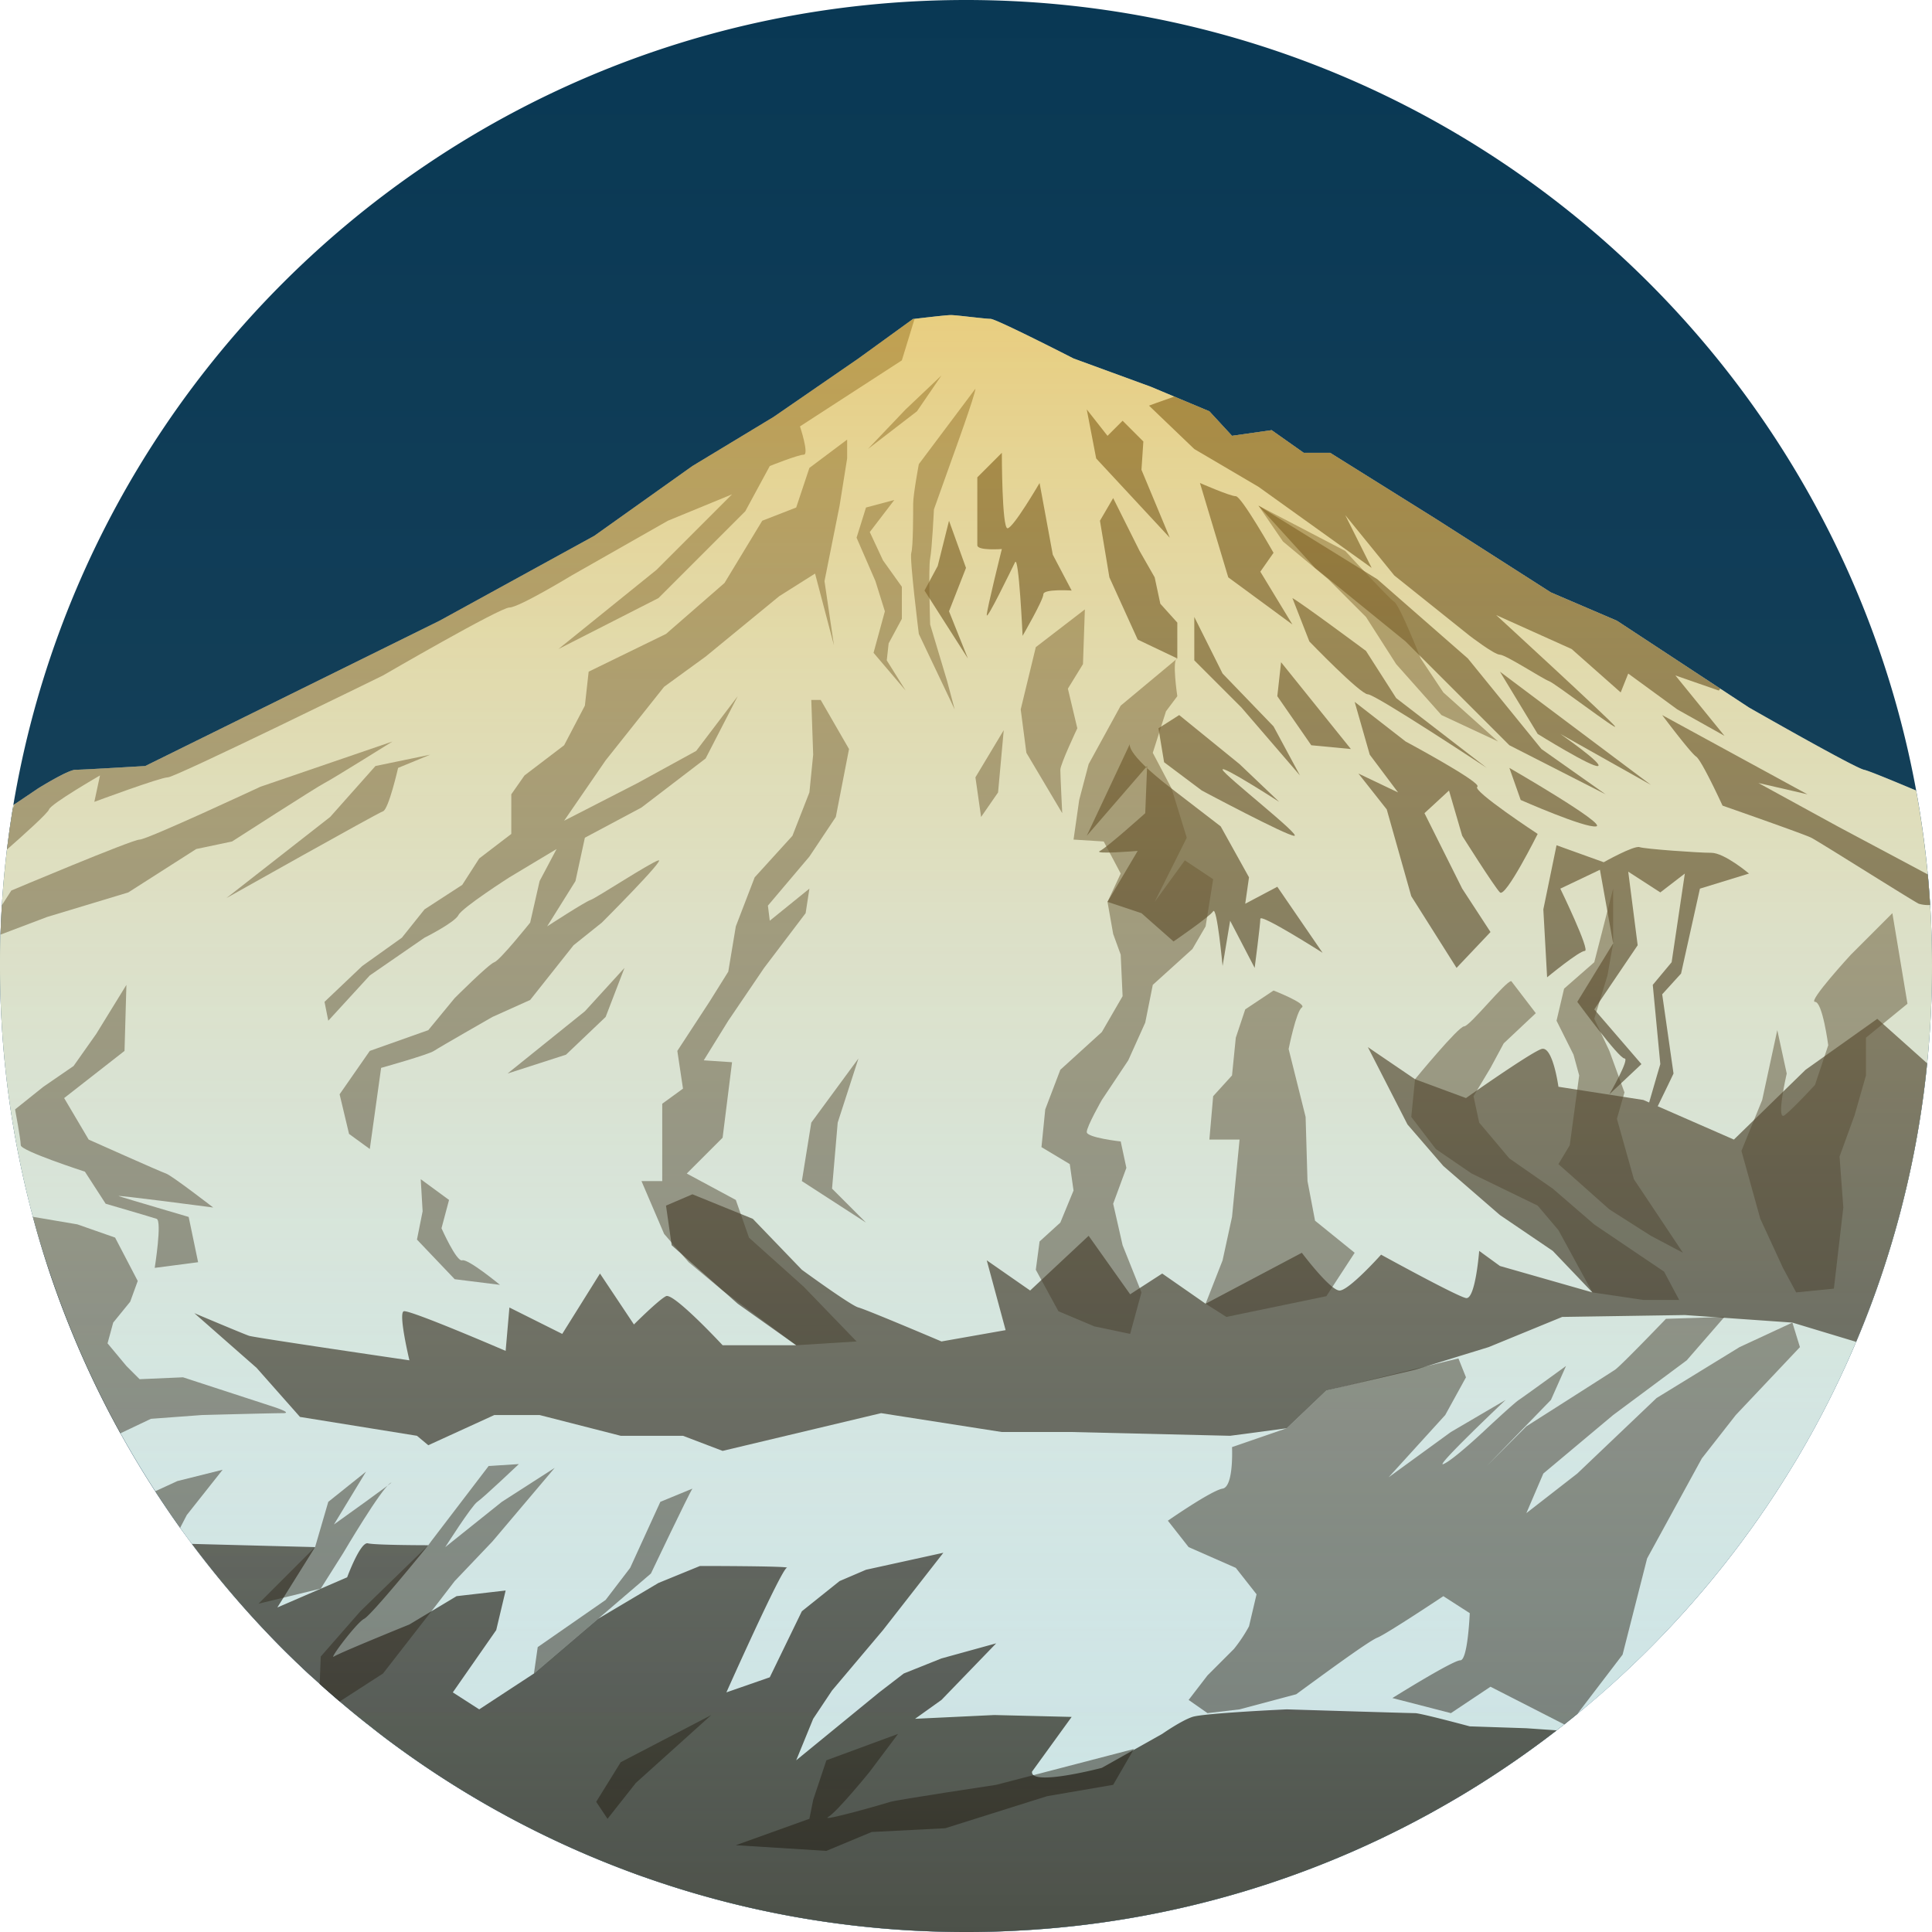 <svg xmlns="http://www.w3.org/2000/svg" xmlns:xlink="http://www.w3.org/1999/xlink" viewBox="0 0 512 512"><defs><style>.cls-1{fill:#093854;}.cls-2{fill:#c5e6f4;}.cls-3{fill:#38454b;}.cls-4{opacity:0.5;}.cls-5{opacity:0.1;fill:url(#Unbenannter_Verlauf_2);}.cls-6{opacity:0.6;fill:url(#Unbenannter_Verlauf_2-2);}</style><linearGradient id="Unbenannter_Verlauf_2" x1="256" y1="-5202" x2="256" y2="-5714" gradientTransform="translate(512 -5202) rotate(180)" gradientUnits="userSpaceOnUse"><stop offset="0" stop-color="#fff" stop-opacity="0"/><stop offset="1" stop-color="#ffbe32"/></linearGradient><linearGradient id="Unbenannter_Verlauf_2-2" x1="256" y1="512" x2="256" y2="83.5" gradientTransform="matrix(1, 0, 0, 1, 0, 0)" xlink:href="#Unbenannter_Verlauf_2"/></defs><title>Damavand</title><g id="bg"><path class="cls-1" d="M512,256q0,8.38-.53,16.64a254.07,254.07,0,0,1-7.12,45.64c-.72,2.93-1.51,5.83-2.34,8.72a251.5,251.5,0,0,1-13.7,36.68q-5.18,11.16-11.38,21.72c-.65,1.12-1.31,2.22-2,3.32q-2.56,4.22-5.28,8.33a257.24,257.24,0,0,1-80.24,77.46q-1.95,1.2-3.93,2.35a254,254,0,0,1-116.3,34.8q-6.55.35-13.2.34-12.2,0-24.1-1.12-6.06-.57-12.05-1.42a253.74,253.74,0,0,1-48.08-11.65l-1-.35c-1.05-.36-2.1-.74-3.14-1.13a255.3,255.3,0,0,1-62.93-33.81q-3.31-2.42-6.54-5l-.32-.25-.52-.41a4.47,4.47,0,0,1-.43-.33q-3.62-2.87-7.12-5.86l-.16-.14q-1.77-1.52-3.51-3.06c-1-.91-2-1.82-3-2.74l-1-.88c-.77-.71-1.54-1.43-2.3-2.16l-1.21-1.15-.18-.17-2.77-2.71A258.19,258.19,0,0,1,56.17,416q-2.52-3.14-4.94-6.36-3.9-5.17-7.53-10.56a254.89,254.89,0,0,1-25.29-47.62q-2.4-5.94-4.49-12c-.25-.71-.49-1.42-.73-2.14q-3.36-10-5.9-20.43c-.68-2.79-1.32-5.61-1.9-8.44-.13-.62-.26-1.25-.38-1.88-.25-1.2-.49-2.4-.71-3.61A257.62,257.62,0,0,1,0,256C0,114.62,114.62,0,256,0,389.63,0,499.36,102.41,511,233c.25,2.79.45,5.57.6,8.38v0Q512,248.67,512,256Z"/></g><g id="schnee"><path class="cls-2" d="M512,256q0,8.38-.53,16.64-.3,4.6-.76,9.15a252.24,252.24,0,0,1-6.36,36.49c-.72,2.93-1.51,5.83-2.34,8.72a249.13,249.13,0,0,1-10.12,28.6q-1.73,4.08-3.58,8.08-5.18,11.16-11.38,21.72c-.65,1.12-1.31,2.22-2,3.32q-2.57,4.22-5.28,8.33A258.52,258.52,0,0,1,425.1,448.2q-3.49,3.08-7.1,6h0c-1.14.94-2.28,1.85-3.44,2.77l-2,1.55h0a255.64,255.64,0,0,1-23.12,15.95c-1.3.8-2.61,1.58-3.93,2.35a254,254,0,0,1-116.3,34.8q-6.55.35-13.2.34-12.2,0-24.1-1.12-6.06-.57-12.05-1.42a253.74,253.74,0,0,1-48.08-11.65l-1-.35c-1.05-.36-2.1-.74-3.14-1.13a255.3,255.3,0,0,1-62.93-33.81q-3.32-2.42-6.54-5l-.32-.25-.52-.41a4.49,4.49,0,0,1-.43-.33q-3.48-2.76-6.86-5.64l-.26-.22-.16-.14q-1.77-1.52-3.51-3.06l-1.35-1.2-1.7-1.54-1-.88c-.77-.71-1.54-1.43-2.3-2.16l-1.21-1.15-.18-.17c-.93-.9-1.85-1.8-2.77-2.71A258.22,258.22,0,0,1,56.17,416q-2.52-3.14-4.94-6.36c-.12-.16-.25-.32-.36-.49q-1.61-2.11-3.13-4.28c-1.38-1.91-2.72-3.84-4-5.79-.88-1.3-1.74-2.59-2.58-3.91a0,0,0,0,0,0,0q-4.86-7.48-9.21-15.33a254.2,254.2,0,0,1-13.49-28.37q-2.4-5.94-4.49-12c-.25-.71-.49-1.42-.73-2.14Q10.73,330,8.72,322.47c-.5-1.85-1-3.71-1.43-5.58-.68-2.79-1.32-5.61-1.9-8.44-.13-.62-.26-1.25-.38-1.88-.25-1.2-.49-2.4-.71-3.61A257.63,257.63,0,0,1,0,256c0-2.78,0-5.56.14-8.32.08-2.61.2-5.2.36-7.79h0q.46-7.44,1.35-14.75.65-5.41,1.53-10.74c0-.36.11-.71.17-1.06l.3-.2C7.24,210.87,10,209,10,209s8-5,10-5,18.5-1,18.5-1L77,184l39.5-19.5,41-22.5,26-18.5,21.5-13L227.5,95,242,84.5l.37,0c1.65-.19,8.32-1,9.63-1,1.5,0,9,1,10.5,1s22,10.5,22,10.5l20.5,7.5,6.2,2.6,9.3,3.9,6,6.5L337,114l8.5,6h7l28,17.5L411,157l17.5,7.5,27.39,18,7.61,5s28,16,30.5,16.5c1.07.21,7.17,2.71,13.79,5.5q2,11,3.08,22.23L511,233c.2,2.27.37,4.53.5,6.81,0,.52.07,1,.1,1.57v0Q512,248.67,512,256Z"/></g><g id="fels_vorne" data-name="fels vorne"><path class="cls-3" d="M457,195l-12.5-7-13-9.5-2,5-13-11.5-20-9S427,191,428,192.5s-16-11.5-17.5-12-11.5-7-13-7-8-5-8-5l-20-16-13-16,7,14-30-21.5-17-10-12-11.5s3.15-1.18,6.7-2.4l9.3,3.9,6,6.5L337,114l8.5,6h7l28,17.5L411,157l17.5,7.5,27.39,18-.39.5L444,179Z"/><path class="cls-3" d="M312.5,189.5l16,13,10.5,10s-15.5-10-15-8.5,21,17.5,19,17.5-24.5-12-24.5-12l-10-7.5-1.5-9Z"/><polygon class="cls-3" points="316.5 163.5 324 178.5 337.5 192.5 344.5 205.5 329 187.5 316.5 175 316.5 163.5"/><path class="cls-3" d="M318,128l7.5,25,17,12.5-8.5-14,3.5-5s-8.5-15-10-15S318,128,318,128Z"/><path class="cls-3" d="M342.5,158.5c2,1,19.5,14,19.5,14l8,12.5,24,18.5S364.5,184,362.5,184,347,170,347,170Z"/><path class="cls-3" d="M511.49,239.83a8.62,8.62,0,0,1-3-.33c-2-1-26.5-16.5-28.5-17.5s-23.5-8.5-23.5-8.5-5.5-12-7-13-9-11-9-11l38.5,21-13-3L487,219l23.87,12.73L511,233C511.19,235.29,511.36,237.55,511.49,239.83Z"/><polygon class="cls-3" points="333.5 134 365 153.5 389 174.5 408.5 198.5 425.5 210.5 400 197.5 372.5 170 348.5 150.5 333.5 134"/><path class="cls-3" d="M397.5,178l40,30-24-13.5s11.5,8,10,8.5-16-8.5-16-8.5Z"/><polygon class="cls-3" points="339.5 175.5 358 198.5 347.5 197.5 338.5 184.5 339.5 175.5"/><polygon class="cls-3" points="288 108.5 290.5 121.5 310 142.5 302.5 124.5 303 117 297.5 111.5 293.5 115.5 288 108.5"/><polygon class="cls-3" points="295 132 302 146 306 153 307.5 160 312 165 312 174.5 301.5 169.5 294 153 291.5 138 295 132"/><path class="cls-3" d="M359,186l13.5,10.5s20.5,11,19,12,16,12.5,16,12.5-8.5,17-10,15.5-10-15-10-15l-3.5-12-6.5,6,10,20L395,247l-9,9.5-12-19-6.5-23L360,205l10.5,5L363,200Z"/><path class="cls-3" d="M400,203.5s26,15,23,15.5-20-7-20-7Z"/><path class="cls-3" d="M412.5,224l12.5,4.5s8-4.5,9.5-4,15.5,1.5,19,1.5,10,5.5,10,5.5l-13,4-5,22.5-5,5.5,3,21s-9,19-9,17.5,5.5-20,5.5-20l-2-21,5-6,3.5-23.5-6.5,5-8.5-5.5,2.5,19.5-11.5,17L435,282l-8.5,8s5.5-9.5,4-9.5-12.5-15-12.5-15l9.5-15.5L424,230.5l-10.5,5s8,16.5,6.5,16.5-10,7-10,7l-1-18Z"/><path class="cls-3" d="M338.5,235l12,17.5S334,242,334,243.5s-1.5,13-1.5,13L326,244l-2,12s-1.5-16-2.5-14.5-10.5,8-10.5,8l-8.5-7.5-9-3,8-13.5s-12,1-10,0,12-10,12-10L304,203l-16,18.5L299.5,197s-2,2,11,12l13,10,7.5,13.5-1,7Z"/><path class="cls-3" d="M275.5,128l3.5,19,5,9.5s-7.5-.5-7.5,1-5.5,11-5.5,11-1-21.5-2-19.5-7.5,15.5-7.5,14,4-17.5,4-17.5-6.5.5-6.5-1v-18l6.5-6.5s0,20,1.5,20S275.5,128,275.5,128Z"/><polygon class="cls-3" points="251.5 138 256 150.5 251.5 162 256.5 174.5 245 156.5 248.5 150 251.5 138"/><path class="cls-3" d="M510.71,281.79a252.24,252.24,0,0,1-6.36,36.49c-.72,2.93-1.51,5.83-2.34,8.72a249.13,249.13,0,0,1-10.12,28.6L475,350.5l-28.5-2L414,349l-19.5,8L375,363l-23.5,5.5-10.5,10-15,2-42-1H265.5l-32-5-42,10-10.5-4H164.5L143,375H131l-17.5,8-3-2.5-31-5L68,362.5,51.5,348s13,5.5,14.5,6,42.5,6.5,42.5,6.5-3-12.5-1.5-13S134,358,134,358l1-11.5,14,7,10-16,9,13.5s6.5-6.5,8.5-7.5,15,13,15,13H211l-15.5-11L178,330l-1.5-10.5,7-3,16,6.5,13,13.5s13,9.5,15,10,22,9,22,9l17-3-5-18.5,11.5,8,15.5-14.5,11,15.5,8.5-5.5,11.5,8L345,332s7.5,10,10,10,11-9.5,11-9.5,20,11,22.5,11.5,3.5-12.5,3.5-12.5l5.5,4,24.5,7-10.5-11-14-9.5-15-13L373,298l-10.5-20.5L375,286l13.5,5s17-12,20-13,4.5,10,4.5,10l22.5,3.5,1.54.67,2.28,1L459.5,302l19-18.5,19-13.5Z"/><path class="cls-3" d="M412.55,458.56a255.64,255.64,0,0,1-23.12,15.95c-1.3.8-2.61,1.58-3.93,2.35a254,254,0,0,1-116.3,34.8q-6.55.35-13.2.34-12.2,0-24.1-1.12-6.06-.57-12.05-1.42a253.74,253.74,0,0,1-48.08-11.65l-1-.35c-1.05-.36-2.1-.74-3.14-1.13a255.3,255.3,0,0,1-62.93-33.81q-3.32-2.42-6.54-5l-.32-.25-.52-.41a4.49,4.49,0,0,1-.43-.33q-3.48-2.76-6.86-5.64l-.26-.22-.16-.14q-1.77-1.52-3.51-3.06l-1.35-1.2-1.7-1.54-1-.88c-.77-.71-1.54-1.43-2.3-2.16l-1.21-1.15-.18-.17c-.93-.9-1.85-1.8-2.77-2.71A258.22,258.22,0,0,1,56.17,416q-2.52-3.14-4.94-6.36c-.12-.16-.25-.32-.36-.49L83.5,410l-10,16L92,418s3.5-9.5,5.5-9,16,.5,16,.5-15,18.5-17,19.5-9.5,11-8,10,20-8.5,20-8.5L121,423l13-1.5L131.5,432,120,448.5l7,4.5,14.5-9.5,17-14.5,16-9.5,11-4.5s24.5,0,23,.5-16,33-16,33l11.5-4,8.5-17.5,10-8,7-3,20.5-4.5L234,432l-13.5,16-5,7.5-4.5,11,22-18,6.5-5,10-4,14.5-4-14.5,15-7,5,21-1,20.5.5-10.5,14.5c-.5,4,18.5-1,18.5-1l16-9s5-3.5,8-4.5,25-2,25-2,32.5,1,34,1,14.5,3.5,14.5,3.5l15,.5Z"/></g><g id="schatten"><path class="cls-4" d="M239,95.5,212,113s2.5,7.5,1,7.5-9,3-9,3l-6.5,12-23,23L148,172l26-21,20-20-17,7-25.5,14.5s-14,8.5-16.5,8.5-33.5,18-33.5,18-55,27-57,27S25,212.5,25,212.5l1.5-7s-13,7.5-13.5,9c-.33,1-6.81,6.82-11.15,10.63q.65-5.41,1.53-10.74l.47-1.26C7.24,210.87,10,209,10,209s8-5,10-5,18.5-1,18.5-1L77,184l39.5-19.5,41-22.5,26-18.5,21.5-13L227.5,95,242,84.5l.37,0Z"/><path class="cls-4" d="M114,200l-8.5,3.5s-2.5,11-4,11.5S60,238,60,238l27.5-21.5,12-13.5Z"/><path class="cls-4" d="M104,196.51c-.49.3-16,10-18,11S61.5,223,61.5,223L52,225,34,236.5,12.5,243,.14,247.68c.08-2.61.2-5.2.36-7.79h0L3,236s32-13.5,34-13.5,32-14,32-14Z"/><path class="cls-4" d="M33.5,261,33,278.5,17,291l6.5,11s19,8.5,20.5,9,12.5,9,12.5,9-26.5-3.5-25-3S50,322.5,50,322.5l2.5,12L41,336s2-12.5.5-13S28,319,28,319l-5.5-8.5s-17-5.5-17-7S4,294,4,294l7.5-6,8-5.5,6-8.5Z"/><path class="cls-4" d="M224.5,116.5l-10,7.5L211,134.5l-9,3.5-10,16.5L176.5,168,156,178l-1,9-5.5,10.5-10.5,8-3.5,5V221l-8.5,6.5-4.5,7-10,6.5-6,7.5L96,256l-10,9.5,1,5,11-12,14.5-10s8-4,9-6,13.5-10,13.5-10l12.5-7.5-4.5,8.5-2.5,11s-8,10-9.5,10.5-10.5,9.5-10.5,9.5l-7,8.5L98,278.5,90,290l2.5,10.5,5.5,4,3-21.5s12.5-3.5,14-4.5,15.5-9,15.5-9l10-4.5L152,250.5l7.5-6s17-17,15-16.5-16.5,10-18,10.5-11.5,7-11.5,7l7.5-12L155,222l15-8,17-13,8.5-16.5-11,14.5L169,207.5l-19.5,10,11-16L176,182l11-8,19.5-16,9.5-6,5,19-2.5-17,4-20,2-12.5Z"/><polygon class="cls-4" points="134.5 284.5 150 279.5 160.5 269.5 165.5 256.5 155 268 134.5 284.5"/><path class="cls-4" d="M111.5,312.5,119,318l-2,7.5s4,9,5.5,8.5,10,6.5,10,6.5l-12-1.5-10-10.5L112,321Z"/><polygon class="cls-4" points="217.5 185.5 225 198.5 221.5 216.5 214.5 227 203.5 240 204 244 214.5 235.5 213.5 242 202.5 256.5 193 270.5 186.5 281 194 281.5 191.5 301.5 182 311 195 318 198.5 328 213 341 227 355.5 211 356.5 191.5 342 182.5 334.5 176 327 170 313 175.5 313 175.5 299 175.5 292.5 181 288.5 179.5 278.5 188 265.5 193 257.5 195 245.5 200 232.5 210 221.5 214.5 210 215.5 200 215 185.5 217.5 185.5"/><polygon class="cls-4" points="227.5 280.5 222 297.5 220.5 315 229.5 324 212.5 313 215 297.5 227.5 280.5"/><polygon class="cls-4" points="266 193.5 264.5 210 260 216.5 258.5 206 266 193.5"/><polygon class="cls-4" points="249.5 99.5 243 109 230 119 240 108.5 249.5 99.5"/><path class="cls-4" d="M258.5,103c0,1.5-6,18-6,18l-5,14s-.5,10.5-1,13,0,17.5,0,17.5l4.5,15,2,7.5-9.5-20s-2.5-20-2-21.5.5-10.5.5-13,1.5-10.5,1.5-10.5l3-4Z"/><polygon class="cls-4" points="237 132.5 230.5 141 234 148.5 239 155.5 239 164 235.5 170.5 235 175 240 183 231.5 173 234.5 162 232 154 227 142.5 229.5 134.5 237 132.5"/><path class="cls-4" d="M287.5,161.5l-13,10-4,16.5,1.5,11.5,9.5,16s-.5-10-.5-11.5,4.5-11,4.5-11L283,182.5l4-6.5Z"/><path class="cls-4" d="M312,174.5,297,187l-8.5,15.5L286,212l-1.5,10.5,8,.5,4.5,8.5-3.5,7.5,1.5,8.5,2,5.5.5,11-5.5,9.5-11,10L277,294l-1,10,7.5,4.5,1,7L281,324l-5.5,5-1,7.5,6,11,9.5,4,9.5,2,3-11-5-12.5L295,319l3.5-9.5-1.5-7s-9-1-9-2.5,4-8.5,4-8.5l7-10.5,4.5-10,2-10,10.5-9.5,3.5-6,2-12.5-7.5-5-8,11,8.5-17-4-13-5-9.5,3.5-11,3-4S310.5,174.5,312,174.5Z"/><path class="cls-4" d="M337.5,262.5s9,3.5,7.5,4.5-3.5,11-3.5,11l4.5,18,.5,17,2,10.5L359,332l-7.5,11.5L325,349l-5.5-3.5L324,334l2.5-11.5,2-20.5h-8l1-11.5,5-5.5,1-10,2.5-7.5Z"/><path class="cls-4" d="M400.5,260c-1.5,0-11,12-12.5,12s-13,14-13,14l-1,10,6.5,8.5L390,311l17.5,8.5L413,326l9,16.5,13.5,2H445l-4-7.5-18.5-12.5-11-9.5L400,307l-8-9.5-1.5-7L395,283l3.5-6.5,8.5-8Z"/><polygon class="cls-4" points="418.5 285 416 303.5 413 308.5 426.5 320.5 437.5 327.5 446 332 433 312.5 428.5 296.5 430.5 289.5 426.5 278.5 422.5 270 426 258.5 427.5 250 427.5 235.5 422.5 255 414.5 262 412.5 270.5 417 279.5 418.5 285"/><path class="cls-4" d="M501.5,242l-11,11S479,265.5,481,265.5s3.5,11.5,3.5,11.5L481,287.5s-5.5,6-8,8,.5-11,.5-11L471,273l-4,18.5L461.5,305l5,18,6,13,3.5,6.5,10-1,2.5-21.5-1-13.5,4-11,3-10.5V275l11-9Z"/><path class="cls-4" d="M333.5,134l23,12s11.5,12.5,13,13.5,7,15,7,15l6,9,14.5,13-15-7L370,176l-8-12.5-10-10-12-10Z"/><path class="cls-4" d="M83.5,410,87,398l10-8-8.5,14s17.5-12.5,15-11S91,411.5,91,411.5L85,421l-16.5,4Z"/><path class="cls-4" d="M59,389.5l-9.5,12-1.76,3.39c-1.38-1.91-2.72-3.84-4-5.79-.88-1.3-1.74-2.59-2.58-3.91a0,0,0,0,0,0,0C43.76,394,47,392.5,47,392.5Z"/><path class="cls-4" d="M147,389l-16.5,19.5-10,10.5-5,6.5-14,18L90,450.92l-.26-.22-.16-.14q-1.77-1.52-3.51-3.06l-1.35-1.2L85,439l10.5-12,18-17.5.73-1,15.27-20,8-.5s-9.5,9-11,10-8.5,12-8.5,12l15-12Z"/><path class="cls-4" d="M183.5,394.5c-1,1.5-11,22.5-11,22.5l-14,12-17,14.5,1-7,18-12.5,6.5-8.5,8-17.5Z"/><polygon class="cls-4" points="158 477.5 164.5 467 188.5 454.5 168.5 472.5 161 482 158 477.5"/><path class="cls-4" d="M195,489l24,1.5,12-5,19.5-1,27-8.5,17.5-3,5.5-9.5L264,473s-26.5,4-28,4.5-19,5.5-16.5,4,11-12,11-12l7.5-10-19,7L215.5,477l-1,5Z"/><path class="cls-4" d="M477,357l-17,18-9,11.5L436.5,413,430,438.5l-12,15.73h0c-1.14.94-2.28,1.85-3.44,2.77L395,447l-10.5,7L369,450s16-10,18-10,2.5-12.5,2.5-12.5l-7-4.5s-15,10-17.5,11-16,11-21.5,15l-15,4-8.5,1-5-3.5,5-6.5,7-7a39.8,39.8,0,0,0,4-6l2-8.5-5.5-7L315,410l-5.5-7s11.5-8,14.5-8.5,2.5-11,2.5-11l14.5-5,10.5-10,35-8.5,2,5L383,375l-15,16.5,16.5-12L399,371c-.54.51-19,18-16.49,17s10.5-8.5,10.5-8.5,8-7.5,9.5-8.5,12.5-9,12.5-9l-4,9-17,17.5L404.5,378s22-14,23.5-15,13.5-13.5,13.5-13.5L457,349l-10,11.5L427.5,375,409,390.5,404.5,401,418,390.5l21-20L461,357l14-6.5Z"/><path class="cls-4" d="M75,374.5c-3,0-21.5.5-21.5.5L40,376l-8.1,3.85a254.2,254.2,0,0,1-13.49-28.37q-2.4-5.94-4.49-12c-.25-.71-.49-1.42-.73-2.14Q10.73,330,8.72,322.47l11.78,2,10,3.5,6,11.5-2,5.5L30,350.5,28.5,356l5,6,3.5,3.5,11.5-.5,23,7.5S78,374.5,75,374.5Z"/></g><g id="grading"><path class="cls-5" d="M0,256a255.76,255.76,0,0,1,13-80.88,250.54,250.54,0,0,1,10.22-25.88A256.26,256.26,0,0,1,212.07,3.77,252.9,252.9,0,0,1,244.22.27C248.13.08,252,0,256,0a254.36,254.36,0,0,1,64.08,8.12h0a253.45,253.45,0,0,1,73,31.62A256.52,256.52,0,0,1,498.3,173.22v0a253.47,253.47,0,0,1,12.9,62.4q.79,10.07.8,20.35c0,141.39-114.62,256-256,256C146.7,512,53.4,443.49,16.68,347.07c-1.09-2.84-2.12-5.7-3.09-8.61-.29-.82-.57-1.66-.84-2.5q-.28-.79-.5-1.58c-.9-2.8-1.75-5.62-2.57-8.46A255.78,255.78,0,0,1,.27,267.5C.08,263.69,0,259.84,0,256Z"/></g><g id="mountain_grading" data-name="mountain grading"><path class="cls-6" d="M512,256q0,8.38-.53,16.64-.3,4.6-.76,9.15a252.24,252.24,0,0,1-6.36,36.49c-.72,2.93-1.51,5.83-2.34,8.72a249.13,249.13,0,0,1-10.12,28.6q-1.73,4.08-3.58,8.08-5.18,11.16-11.38,21.72c-.65,1.12-1.31,2.22-2,3.32q-2.57,4.22-5.28,8.33A258.52,258.52,0,0,1,425.1,448.2q-3.49,3.08-7.1,6h0c-1.14.94-2.28,1.85-3.44,2.77l-2,1.55h0a255.64,255.64,0,0,1-23.12,15.95c-1.3.8-2.61,1.58-3.93,2.35a254,254,0,0,1-116.3,34.8q-6.55.35-13.2.34-12.2,0-24.1-1.12-6.06-.57-12.05-1.42a253.74,253.74,0,0,1-48.08-11.65l-1-.35c-1.05-.36-2.1-.74-3.14-1.13a255.3,255.3,0,0,1-62.93-33.81q-3.32-2.42-6.54-5l-.32-.25-.52-.41a4.49,4.49,0,0,1-.43-.33q-3.48-2.76-6.86-5.64l-.26-.22-.16-.14q-1.77-1.52-3.51-3.06l-1.35-1.2-1.7-1.54-1-.88c-.77-.71-1.54-1.43-2.3-2.16l-1.21-1.15-.18-.17c-.93-.9-1.85-1.8-2.77-2.71A258.22,258.22,0,0,1,56.17,416q-2.52-3.14-4.94-6.36c-.12-.16-.25-.32-.36-.49q-1.61-2.11-3.13-4.28c-1.38-1.91-2.72-3.84-4-5.79-.88-1.3-1.74-2.59-2.58-3.91a0,0,0,0,0,0,0q-4.86-7.48-9.21-15.33a254.2,254.2,0,0,1-13.49-28.37q-2.4-5.94-4.49-12c-.25-.71-.49-1.42-.73-2.14Q10.73,330,8.72,322.47c-.5-1.85-1-3.71-1.43-5.58-.68-2.79-1.32-5.61-1.9-8.44-.13-.62-.26-1.25-.38-1.88-.25-1.2-.49-2.4-.71-3.61A257.63,257.63,0,0,1,0,256c0-2.78,0-5.56.14-8.32.08-2.61.2-5.2.36-7.79h0q.46-7.44,1.35-14.75.65-5.41,1.53-10.74c0-.36.11-.71.17-1.06l.3-.2C7.24,210.87,10,209,10,209s8-5,10-5,18.5-1,18.5-1L77,184l39.5-19.5,41-22.5,26-18.5,21.5-13L227.5,95,242,84.5l.37,0c1.65-.19,8.32-1,9.63-1,1.5,0,9,1,10.5,1s22,10.5,22,10.5l20.5,7.5,6.2,2.6,9.3,3.9,6,6.5L337,114l8.5,6h7l28,17.5L411,157l17.5,7.5,27.39,18,7.61,5s28,16,30.5,16.5c1.07.21,7.17,2.71,13.79,5.5q2,11,3.08,22.23L511,233c.2,2.27.37,4.53.5,6.81,0,.52.07,1,.1,1.57v0Q512,248.67,512,256Z"/></g></svg>